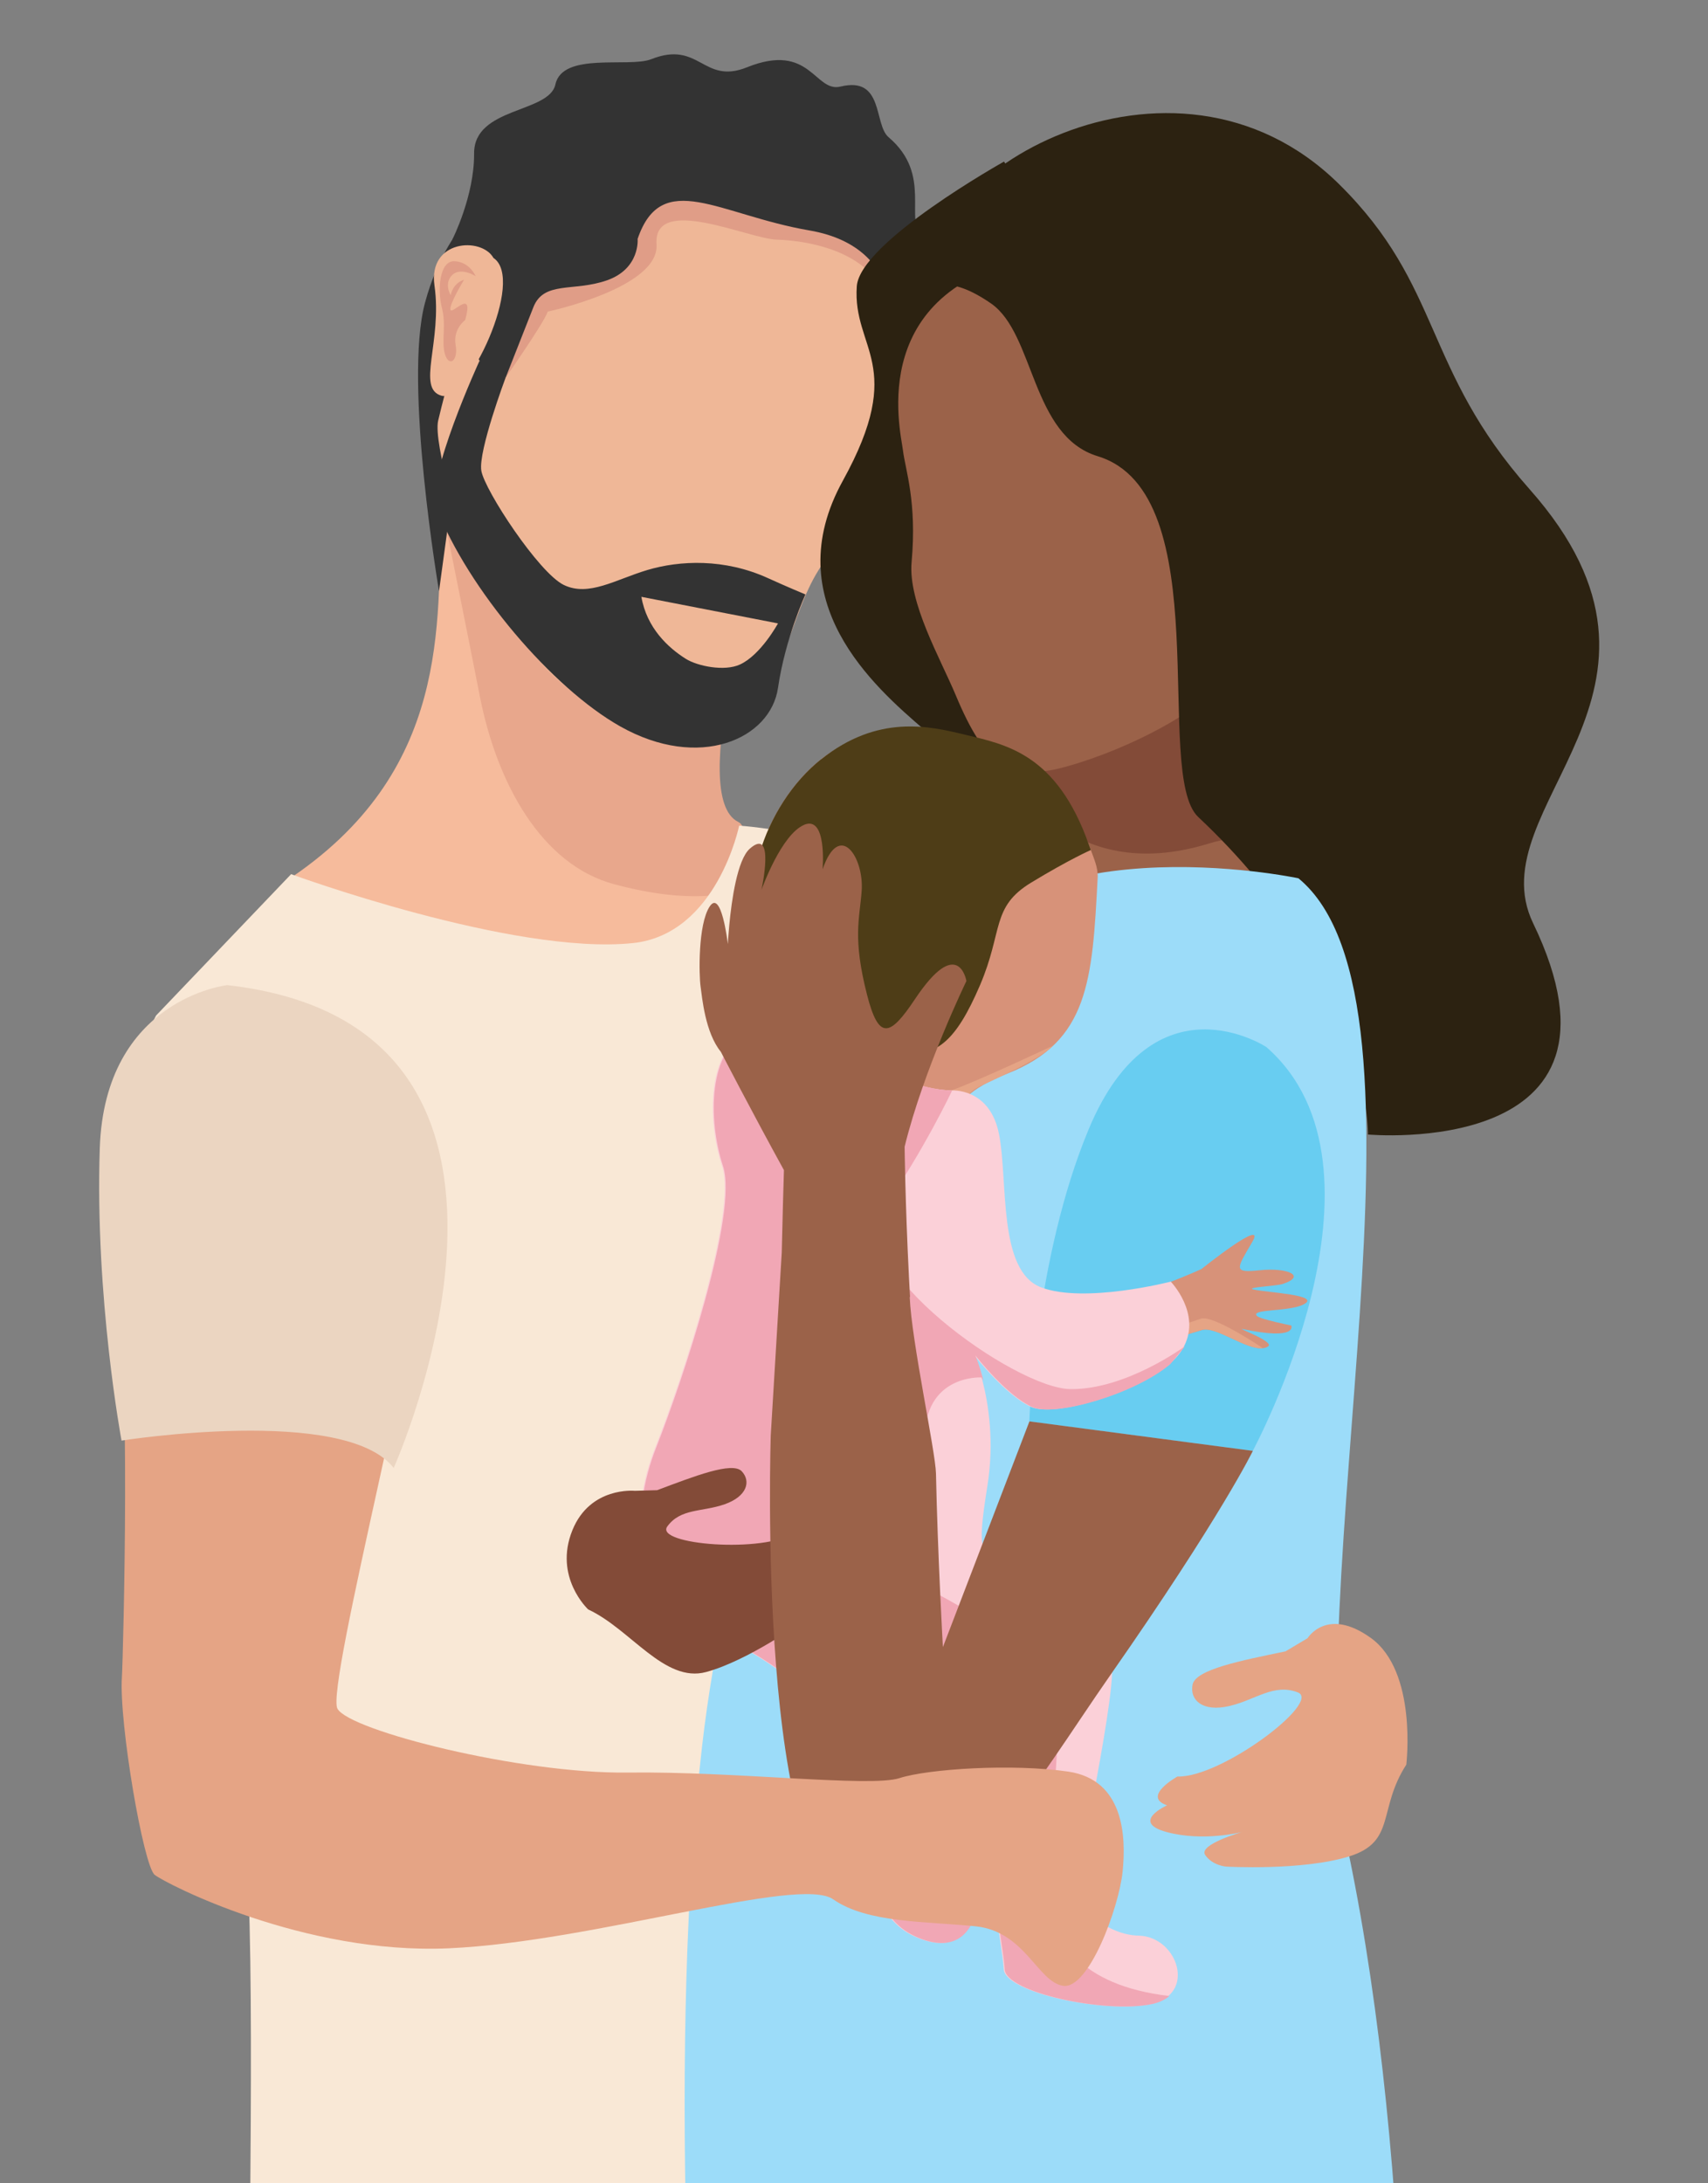 <?xml version="1.0" encoding="UTF-8"?>
<svg id="Layer_1" data-name="Layer 1" xmlns="http://www.w3.org/2000/svg" xmlns:xlink="http://www.w3.org/1999/xlink" viewBox="0 0 281.08 359.16">
  <rect x="0" y="0" width="281.08" height="359.16" fill="#808080" stroke="none"/>
  <defs>
    <style>
      .cls-1 {
        fill: none;
      }

      .cls-2 {
        fill: #f9e8d6;
      }

      .cls-3, .cls-4 {
        fill: #efb797;
      }

      .cls-5, .cls-6 {
        fill: #e5a485;
      }

      .cls-7 {
        fill: #fbd0d8;
      }

      .cls-8, .cls-9 {
        fill: #333;
      }

      .cls-10 {
        fill: #d79279;
      }

      .cls-11, .cls-12 {
        fill: #9b6249;
      }

      .cls-13 {
        fill: #2c2211;
      }

      .cls-14 {
        fill: #5e3d21;
      }

      .cls-15 {
        clip-path: url(#clippath-1);
      }

      .cls-16 {
        fill: #834b38;
      }

      .cls-16, .cls-17, .cls-18, .cls-12, .cls-19, .cls-20, .cls-9, .cls-21, .cls-22, .cls-4, .cls-6, .cls-23, .cls-24, .cls-25, .cls-26 {
        fill-rule: evenodd;
      }

      .cls-17 {
        fill: #2b6a80;
      }

      .cls-18 {
        fill: #4e3d17;
      }

      .cls-19 {
        fill: #245e78;
      }

      .cls-20 {
        fill: #e09d87;
      }

      .cls-21 {
        fill: #9cdcf9;
      }

      .cls-22 {
        fill: #f1a7b5;
      }

      .cls-23 {
        fill: #e8a78c;
      }

      .cls-24 {
        fill: #f6bb9c;
      }

      .cls-25 {
        fill: #ebd5c1;
      }

      .cls-26 {
        fill: #68cdf1;
      }
    </style>
    <clipPath id="clippath-1">
      <rect class="cls-1" x="-45.94" y="-28.93" width="363.21" height="388.09"/>
    </clipPath>
  </defs>
  <g class="cls-15">
    <g>
      <g>
        <path class="cls-19" d="m72.66,339.33c-10.76,21.41,27.26,274.97,35.75,297.78,0,0,19.39,9.98,30.21-.83,0,0,9.32-184.71,8.99-212.24-.22-18.02,2.32-82.74,2.32-82.74,0,0-66.51-23.38-77.27-1.97Z"/>
        <path class="cls-17" d="m46.1,351.09c-12.11,20.68,9.56,276.16,16.56,299.46,0,0,18.71,11.2,30.2,1.11,0,0,21.16-183.73,22.59-211.23.94-18,7.62-82.42,7.62-82.42,0,0-64.87-27.6-76.98-6.92Z"/>
        <g>
          <g>
            <path class="cls-24" d="m125.3,93.58c-.05,3.96-14.87,23.18-11.36,27.86-2.02,12.8,6.54,24.94,6.37,25.29,3,11.03,6.51,37.55-11.75,37.21-20.31-.37-59.91-36.83-61.63-38.92,27.54-17.99,24.93-42.86,25.67-59.95,9.2-6.3,34.19,2.94,47.1,10.38.89,1.83,4.35-4.01,5.59-1.87Z"/>
            <path class="cls-23" d="m75.31,87.98l-1.81-.81s3.8,18.85,5.46,27.35c2.81,14.34,10.12,27.67,22.02,30.91,13.08,3.55,19.33,1.3,19.33,1.3,0,0,4.08-10.1,1.17-11.53-8.59-4.22,3.74-42.68,3.74-42.68l-49.91-4.54Z"/>
          </g>
          <g>
            <path class="cls-8" d="m72.25,97.24s-5.86-34.25-2.31-47.43c2.17-8.03,5.63-12.06,7.65-14.87,1.48-2.06,3.29-1.02,3.29-1.02l-8.63,63.31Z"/>
            <path class="cls-3" d="m144.02,64.16s-2.43,18.78-9.29,29.59c-2.43,3.83-3.9,8.91-5.12,11.81-2.63,6.24-10.89,10.58-15.04,12.13-6.05,2.27-12.44-.69-16.78-2.11-7.74-2.53-16.92-15.65-23.35-31.93,2.02,5.13-3.23-10.63-2.33-14.47,2.66-11.26,9.2-32.49,10.64-36.28,1.43-3.79,7.24-29.25,41.36-18.01,32.99,10.87,24.64,36.16,19.91,49.26Z"/>
            <path class="cls-20" d="m82.07,63.74s7.41-10.46,8.07-12.48c0,0,18.39-3.91,17.9-11.04-.57-8.35,15.14-.92,19.78-.8,4.92.13,19.41,2.03,18.51,14.76-.34,4.73.37,1.71.37,1.71,0,0,.13-.48,1.83-9.74,3.9-21.22-19.56-17.62-24.88-20.36-5.32-2.74-28.65-.74-34.62,7-5.97,7.74-6.97,30.94-6.97,30.94Z"/>
            <path class="cls-8" d="m151.81,39.51c-3.14-3.42,1.73-10.72-5.58-16.94-2.47-2.1-.73-10.08-7.9-8.33-4.28,1.04-4.93-7.38-15.4-3.17-7.27,2.92-7.76-4.5-15.77-1.33-3.62,1.44-14.58-1.26-15.76,4.15-1.03,4.75-13.44,3.68-13.38,11.38.05,6.96-3.55,14.07-3.55,14.07,0,0,2.47,1.08,6,2.25,2.49,2.95,1.32,4.37.96,8.84-.38,4.65-3.65,6.65-2.65,8.67.99,2.02,4.44,3,4.44,3,0,0,2.82-7.14,4.55-11.55,1.73-4.41,6.66-2.51,12.13-4.44,5.48-1.93,5.03-6.81,5.03-6.81,3.98-11.65,13.35-3.96,28.28-1.39,16.68,2.87,13.41,18.38,13.41,18.38,4.62-10.45,9.01-12.65,5.2-16.79Z"/>
            <g>
              <path class="cls-4" d="m81.2,42.42c-1.98-3.49-10.77-2.97-9.7,4.55,1.32,9.28-3.04,16.95,1.17,18.13,4.21,1.17,13.89-19.17,8.52-22.68Z"/>
              <path class="cls-20" d="m76.55,52.65s-2.03,1.46-1.57,4.1c.47,2.65-1.1,3.68-1.75,1.53-.64-2.16.25-4.73-.51-7.65-.76-2.92-.41-7.77,2.08-7.66,2.5.11,3.48,2.46,3.48,2.46,0,0-2.49-1.58-3.89-.16-1.39,1.43-.22,3.28-.22,3.28,0,0,.29-1.93,2.2-2.53,0,0-2.55,4.18-2.23,4.96.31.78,3.92-3.72,2.41,1.68Z"/>
            </g>
            <path class="cls-9" d="m78.91,59.36s-8.94,19.42-7.09,24.18c5.21,13.37,19.01,29.61,30.24,35.95,13.03,7.35,24.75,2.07,25.97-6.32,1.21-8.24,4.52-15.38,4.52-15.38,0,0-3.1-1.29-6.11-2.66-7.25-3.32-14.63-2.93-19.88-1.37-5.24,1.56-9.66,4.45-13.77,2.47-4.11-1.98-13.04-15.58-13.58-18.79-.54-3.21,4-15.33,4-15.33l-4.31-2.75Z"/>
            <path class="cls-3" d="m128.03,102.55s-2.81,5.18-6.25,6.76c-2.57,1.19-7.02.26-8.9-.92-2.94-1.84-6.44-5.09-7.33-10.21"/>
          </g>
        </g>
        <path class="cls-2" d="m169.39,202.11c2.96,16.33.28,33.65-4.45,47.65-2.32,6.87-15.34,132.75-15.34,132.75H41.04c0-20.43,1.16-77.07-1.46-84.58-7.96-22.88-7.85-71.6-13.12-88.2-5.27-16.6-8.81-25.98-4.58-35.19.32-.7,3.79-7.46,3.79-7.46,0,0,0,0,.01-.02l22.23-23.26s36.52,13.39,56.24,11.34c13.86-1.44,17.49-19.32,17.49-19.32,0,0,22.65,1.45,30.57,11.61,6.61,7.14,8.42,26.35,8.42,26.35,0,0,5.17,8.48,8.75,28.33Z"/>
      </g>
      <g>
        <g>
          <path class="cls-13" d="m197.27,118.76l-30.27,75.94s.87-10.53-9.58-15.53c-10.13-4.84-19.9-16.83-13.59-27.65,6.08-10.44,17.93-23.18,8.26-31.49-8.22-7.07-24.34-21.13-13.38-40.96,10.6-19.19,1.56-21.59,2.29-31.97.51-7.26,24.23-20.52,24.23-20.52,0,0,45.66,70.88,32.04,92.19Z"/>
          <g>
            <g>
              <path class="cls-12" d="m204.35,110.87c.69,2.96-.97,16.25,2.51,19.1,2.98,1.56,4.78,10.4,6.81,14.51-2.79,4.69-18.39,31.86-32.05,31.52-10.08-.25-17.1-29.67-18.77-30.91,7.79-9.23,4.2-15.07,1.6-27.97,5.7-6.4,25.05-6.99,36.06-3.82,1.01,1.2,2.5-3.8,3.83-2.43Z"/>
              <path class="cls-16" d="m165.38,117.63l-.44,1.59s3.33,12.68,8.8,16.48c5.47,3.8,13.49,6.68,25.28,3.04,5.55-1.71,10.19-.71,10.19-.71,0,0-1.89-7.36-2.34-8.05-3.29-5.06-2.66-19.22-2.66-19.22l-38.82,6.88Z"/>
            </g>
            <path class="cls-14" d="m210.48,93.23s1.38.65.53,2.42l-.53-2.42Z"/>
            <path class="cls-11" d="m205.84,73.44s2.43,13.81,1.55,24.44c-.31,3.76-2.42,9.34-3.82,11.55-5.85,9.25-24.54,16.25-30.86,17.31-6.68,1.12-10.5-.59-15.41-12.34-2.54-6.08-7.88-15.28-7.28-21.93.9-9.97-1.03-15.12-1.43-18.43-.41-3.35-6.42-27.18,23.08-32.06,28.53-4.72,32.6,19.97,34.17,31.46Z"/>
          </g>
          <path class="cls-13" d="m153.29,47.53s2.59-2.6,9.8,2.39c7.21,4.99,6.58,21.79,17.56,25.13,19.98,6.08,9.04,52.3,16.53,59.34,28.35,26.61,27.94,52.24,27.94,52.24,0,0,45.99,4.21,27.18-34.76-9.33-19.32,29.08-37.95-.58-71.39-17.64-19.89-14.26-33.34-31.38-50.21-27.39-26.98-71.13-1.17-67.04,17.26Z"/>
        </g>
        <path class="cls-21" d="m213.68,144.48s-47.81-10.16-61.01,17.17c-12.57,26.01-11.66,22.97-16.7,41.63-5.05,18.66-16.58,50.53-20.42,83.88-10.99,95.35,13.01,256.95,12.98,277.97,0,0,52.64,0,93.96.06,0,0,20.6-157.52-.44-259.8-8.98-43.66,16.35-140.59-8.37-160.91Z"/>
        <path class="cls-26" d="m208.41,172.25s-18.48-12.24-29.24,13.49c-8.85,21.19-9.78,48.09-9.78,48.09l36.77,4.85s25.07-46.43,2.25-66.43Z"/>
        <g>
          <g>
            <g>
              <path class="cls-10" d="m135.12,124.9c-9.31,7.42-14.87,22.94-8.76,34.06,3.12,5.67,6.2,9.28,7.65,13.64,1.39,4.21,17.42,6.88,20.73,8.95,6.75,4.2-2.35.35,11.04-4.94,13.39-5.29,13.98-15.32,14.86-32.22.09-1.65-.63-3.17-1.14-4.6-5.33-15.14-23.94-18.31-23.94-18.31,0,0-11.12-4.01-20.43,3.42Z"/>
              <path class="cls-10" d="m120.94,177.76c.02.07-.24,2.37-.58,7.32-.25,3.72-.37,6.95.26,12.8.42,3.85-.46,10.93-1.09,19.02-.44,5.7-6.72,14.93-9.69,23.41-.67,1.9-1.16,3.74-1.39,5.52h0c-.2,1.56-.34,3.09.07,4.44,5.47,18.2,25.97,25.04,34.71,34.58,4.76,5.2.55,10.65-2.51,13.57-3.07,2.9,3.94,10,4.61,13.68.68,3.68,7.65,7.34,12.92,3.01,3.08-2.53-8.72-6.06-5.31-12.88,3.41-6.82,5.45-11.99,5.99-16.08,1.29-9.65-13.18-12.81-12.91-13.38.04-.02.07-.04.11-.05,0,0,7.14,4.46,15.3,8.48,2.43,1.2,3.9,4.36,4.75,8.2,1.11,4.93,1.21,11,1.11,15.45-.16,6.49-2.79,17.65.95,18.57,3.74.93,15.39,5.53,18.77,5.9,3.37.38,1.22-7.52-.18-8.89-1.41-1.37-12.04-2.76-10.13-9.04,1.91-6.28,4.14-24.71,2.97-31.25-1.18-6.54-6.46-16.04-10.52-17.98-2.73-1.3-13.62-8.2-13.01-11.6.43-2.41,2.95-4.91,4.08-9.45,2.68-10.74,1.38-14.96-.35-19.54-.14-.36-.32-.7-.49-1.05,3.48,3.63,7.82,7.15,10.38,7.17,2.9.02,16.89-5.64,28.05-8.9,2.32-.68,7.31,3.34,10.04,2.99.31-.03.58-.12.82-.28,1.22-.79-5.4-3.13-4.17-2.87,9.14,1.93,8-.58,8-.58,0,0-5.1-1.03-5.64-1.57-1.18-1.19,5.3-.66,7.69-1.91,3-1.58-6.21-1.94-8.26-2.45-1.44-.36,3.71-.54,4.82-.91,4.02-1.34.68-2.73-3.8-2.25-4.48.48-3.81-.23-1.22-4.67,2.45-4.2-8.37,4.47-8.37,4.47,0,0-8.94,4.11-15.6,5.3-6.66,1.2-16.3,1.19-17.85-11.07-1.04-8.21.07-13.56-1.28-16.67-1.03-2.37-2.11-3.44-2.11-3.44-.05-.02-.1-.05-.15-.07l-5.76-2.56-21.43-9.58s-10.78-2.9-12.59,7.09Z"/>
              <path class="cls-18" d="m135.12,124.9c-9.31,7.42-14.87,22.94-8.76,34.06,3.12,5.67,4.94,6.31,6.39,10.67,7.14,4.53,15.22,4.31,17.18,4.01,4.31-.68,7.2-1.9,11.34-11.56,3.84-8.95,1.8-12.87,8.44-16.9,6.26-3.8,9.8-5.35,9.8-5.35,0-.01-.27-.78-.28-.78-5.33-15.14-13.73-16.58-20.58-18.23-5.8-1.4-14.21-3.33-23.52,4.09Z"/>
              <path class="cls-5" d="m145.24,198.77c-.06,5.55,7.05,14.47,14.6,22.79-.16-.35-.32-.7-.49-1.05,3.48,3.63,7.82,7.15,10.38,7.17,2.9.02,16.89-5.64,28.05-8.9,2.32-.68,7.31,3.34,10.04,2.99-.3-.2-8.14-5.47-10.15-4.85-2.04.63-26.76,9.21-28.88,8.82-2.11-.4-11.43-11.74-15.47-17.1-4.04-5.36-.51-22.61,6.03-21.49,2.55.44,3.48-.05,3.61-.85.22-1.23-1.53-3.18-2.11-3.44-.05-.02-.1-.05-.15-.07-1.07-.52-3.62-2.2,1.17-4.38,5.03-2.3,9.8-4.65,11.4-6.39,0,0-12.34,5.82-16.75,7.37-.5.17-1.03.46-1.58.84-4.29,2.92-9.64,11.52-9.71,18.53Z"/>
            </g>
            <path class="cls-7" d="m117.48,268.57c13.53,6.49,17.01,12.04,22.05,16.59,5.04,4.55,1.5,8.16-.6,9.81-2.11,1.65-2.12,8.29,1.67,11.33,3.79,3.04,3.63,9.66,10.34,12.44,6.71,2.78,8.87-1.65,9.66-4.4.8-2.75-5.26-4.19-6.33-8.92-1.08-4.73,3.62-4.86,6.89-10.27,2.27-3.75-.03-9.79-1.65-13.15,3.19,3.15,4.52,11.87,3.46,16.77-1.22,5.63,2.03,21.33,2.21,25.16.18,3.84,16.58,7.33,24.21,5.74,1.24-.26,2.19-.72,2.89-1.33,3.61-3.1.47-9.8-4.87-9.92-6.38-.15-10.79-6.49-10.79-6.49,0,0,6.71-31.38,6.38-37.59-.34-6.2-15.85-15.21-18.52-17.59-2.67-2.37-3.91-.26-1.98-12.36,1.15-7.18.18-13.39-.81-17.25-.64-2.54-1.29-4.07-1.34-4.18.16.2,5.21,6.65,9.38,8.5,3.74,1.66,16.92-2.15,22.69-7.06.77-.65,1.4-1.32,1.87-2,.22-.32.41-.64.57-.95h0c2.8-5.46-2.19-10.62-2.19-10.62,0,0-14.2,3.66-21.34.94-7.14-2.72-5.41-17.31-6.91-25.13-1.5-7.81-7.9-7.26-7.9-7.26-10.68-.26-26.56-12.2-33.36-9.6-6.79,2.6-6.87,14.41-4.34,22.05,2.53,7.64-6.57,35.06-10.97,46.2-4.41,11.14-3.9,24.02,9.63,30.51Z"/>
          </g>
          <path class="cls-22" d="m117.64,268.57c13.53,6.49,17.01,12.04,22.05,16.59,5.04,4.55,1.5,8.16-.6,9.81-2.11,1.65-2.12,8.29,1.67,11.33,3.79,3.04,3.63,9.66,10.34,12.45,6.71,2.78,8.87-1.65,9.66-4.4.8-2.75-5.26-4.19-6.33-8.92-1.08-4.73,3.62-4.86,6.89-10.27,2.27-3.75-.03-9.79-1.65-13.15,3.19,3.15,4.52,11.87,3.46,16.77-1.22,5.63,2.03,21.33,2.21,25.16.18,3.84,16.58,7.33,24.21,5.74,1.24-.26,2.19-.72,2.89-1.33h0c-14.98-1.76-19.14-9.37-19.97-16.11-.83-6.74,2.37-21.74,1.36-32.71-1-10.97-28.75-20.23-29.72-24.04-.97-3.81,9.21-4.68,8.14-17.09-1.06-12.41,9.26-11.81,9.26-11.81,0,0,.12.21.34.56-.64-2.54-1.29-4.07-1.34-4.18.16.2,5.21,6.65,9.38,8.5,3.74,1.66,16.92-2.15,22.69-7.06,1.46-1.71,2.38-2.89,2.44-2.96-.2.14-9.79,7.18-18.88,7.06-9.18-.12-37.32-20.35-30.74-29.75,6.58-9.4,11.29-19.37,11.29-19.37-10.68-.26-26.56-12.2-33.36-9.6-6.79,2.6-6.87,14.41-4.34,22.05,2.53,7.64-6.57,35.06-10.97,46.2-4.41,11.14-3.9,24.02,9.63,30.51Z"/>
        </g>
        <path class="cls-16" d="m108.11,245.15c6.11-2.29,12.41-4.77,13.96-3.12,1.55,1.66.86,4.14-2.83,5.43-3.7,1.29-7.24.64-9.42,3.64-2.19,3,15.94,4.51,21.17.95,0,0,5.95-.34,3.49,2.71,0,0,5.83-.84,2.12,3.22-3.71,4.06-9.22,5.83-9.22,5.83,0,0,6.35-1.88,6.28-.03-.07,1.85-1.66,3.02-1.66,3.02,0,0-8.92,6.39-15.79,8.25-6.87,1.86-12.46-7.08-19.41-10.29,0,0-5.74-5.31-2.6-13.04,2.92-7.21,10.26-6.48,10.26-6.48l3.66-.1Z"/>
        <path class="cls-12" d="m132.33,135.68c3.76-1.58,3.06,7.09,3.04,7.32,2.82-8.14,6.85-1.9,6.43,3.6-.35,4.58-1.5,7.72.88,17.02,1.92,7.52,3.74,6.98,7.88.76,7.17-10.75,8.48-3,8.48-3,0,0-7.04,14.48-10.17,27.26,0,0,.09,9.04.71,21.39h0s0,.01,0,.02h0s0,0,0,0c.06,1.08.11,2.19.18,3.32-.02,0-.03,0-.05,0,.29,7.23,4.24,25.39,4.32,29.01.27,13.14,1.14,28.57,1.14,28.57l14.24-37.13,36.77,4.85s-5.18,10.71-23.41,36.82c-12.9,18.47-24.76,40.42-41.59,37.95-16.82-2.46-14.34-77.31-14.34-77.32,0,0,1.81-30.08,1.81-30.08.13-5.6.26-10.46.36-13.55-5.26-9.55-10.38-19.46-10.38-19.46-2.59-3.18-3.08-8.93-3.34-10.75-.26-1.83-.45-10.2,1.5-13.16,1.91-2.9,2.95,5.86,2.99,6.18,0-.12.07-1.39.24-3.16.38-4.04,1.31-10.69,3.36-12.52,4.21-3.74,1.99,6.5,1.93,6.77.1-.28,3.29-9.14,7.04-10.71Z"/>
      </g>
      <path class="cls-6" d="m211.6,271.64c-7.29,1.52-14.87,2.97-15.35,5.51-.48,2.55,1.69,4.51,6.04,3.5,4.35-1.01,7.36-3.79,11.3-2.24,3.94,1.55-12.61,14.06-19.82,13.83,0,0-5.95,3.3-1.71,4.74,0,0-6.13,2.75-.08,4.39,6.05,1.65,12.43,0,12.43,0,0,0-7.27,2.06-6.07,3.79,1.2,1.74,3.44,1.9,3.44,1.9,0,0,12.49.72,20.25-1.68,7.76-2.4,4.66-7.76,9.4-15.09,0,0,1.87-15.34-5.87-20.87-7.21-5.16-10.38.07-10.38.07l-3.59,2.14Z"/>
      <g>
        <path class="cls-5" d="m31.54,165.9c6.28-1.85,16.42,2.9,24.09,8.14,11.22,7.66,14.63,15.35,14.67,27.47.04,12.12-16.73,75.97-14.77,79.57,1.96,3.61,30.11,10.73,47.73,10.51,17.62-.23,39.97,2.46,44.74.92,4.77-1.54,18.65-2.42,27.78-1.08,9.13,1.34,9.58,10.55,8.96,16.5s-5.59,19.38-9.79,18.74c-4.2-.64-6.27-8.97-14.42-9.79-8.15-.83-17.78-.5-23.42-4.44-5.64-3.94-39.29,6.97-63.21,8.06-23.92,1.08-46.6-10.63-48.44-12.08-1.84-1.45-5.88-24.88-5.4-32.5.21-3.28,1.56-54.75-1.1-63.1-2.67-8.36-7.57-40.98,12.58-46.91Z"/>
        <path class="cls-25" d="m37.37,162.06s-20.13,2.24-20.95,26.83c-.81,24.6,3.58,48.09,3.58,48.09,0,0,36.75-5.81,44.79,4.5,0,0,32.64-72.68-27.43-79.43Z"/>
      </g>
    </g>
  </g>
</svg>